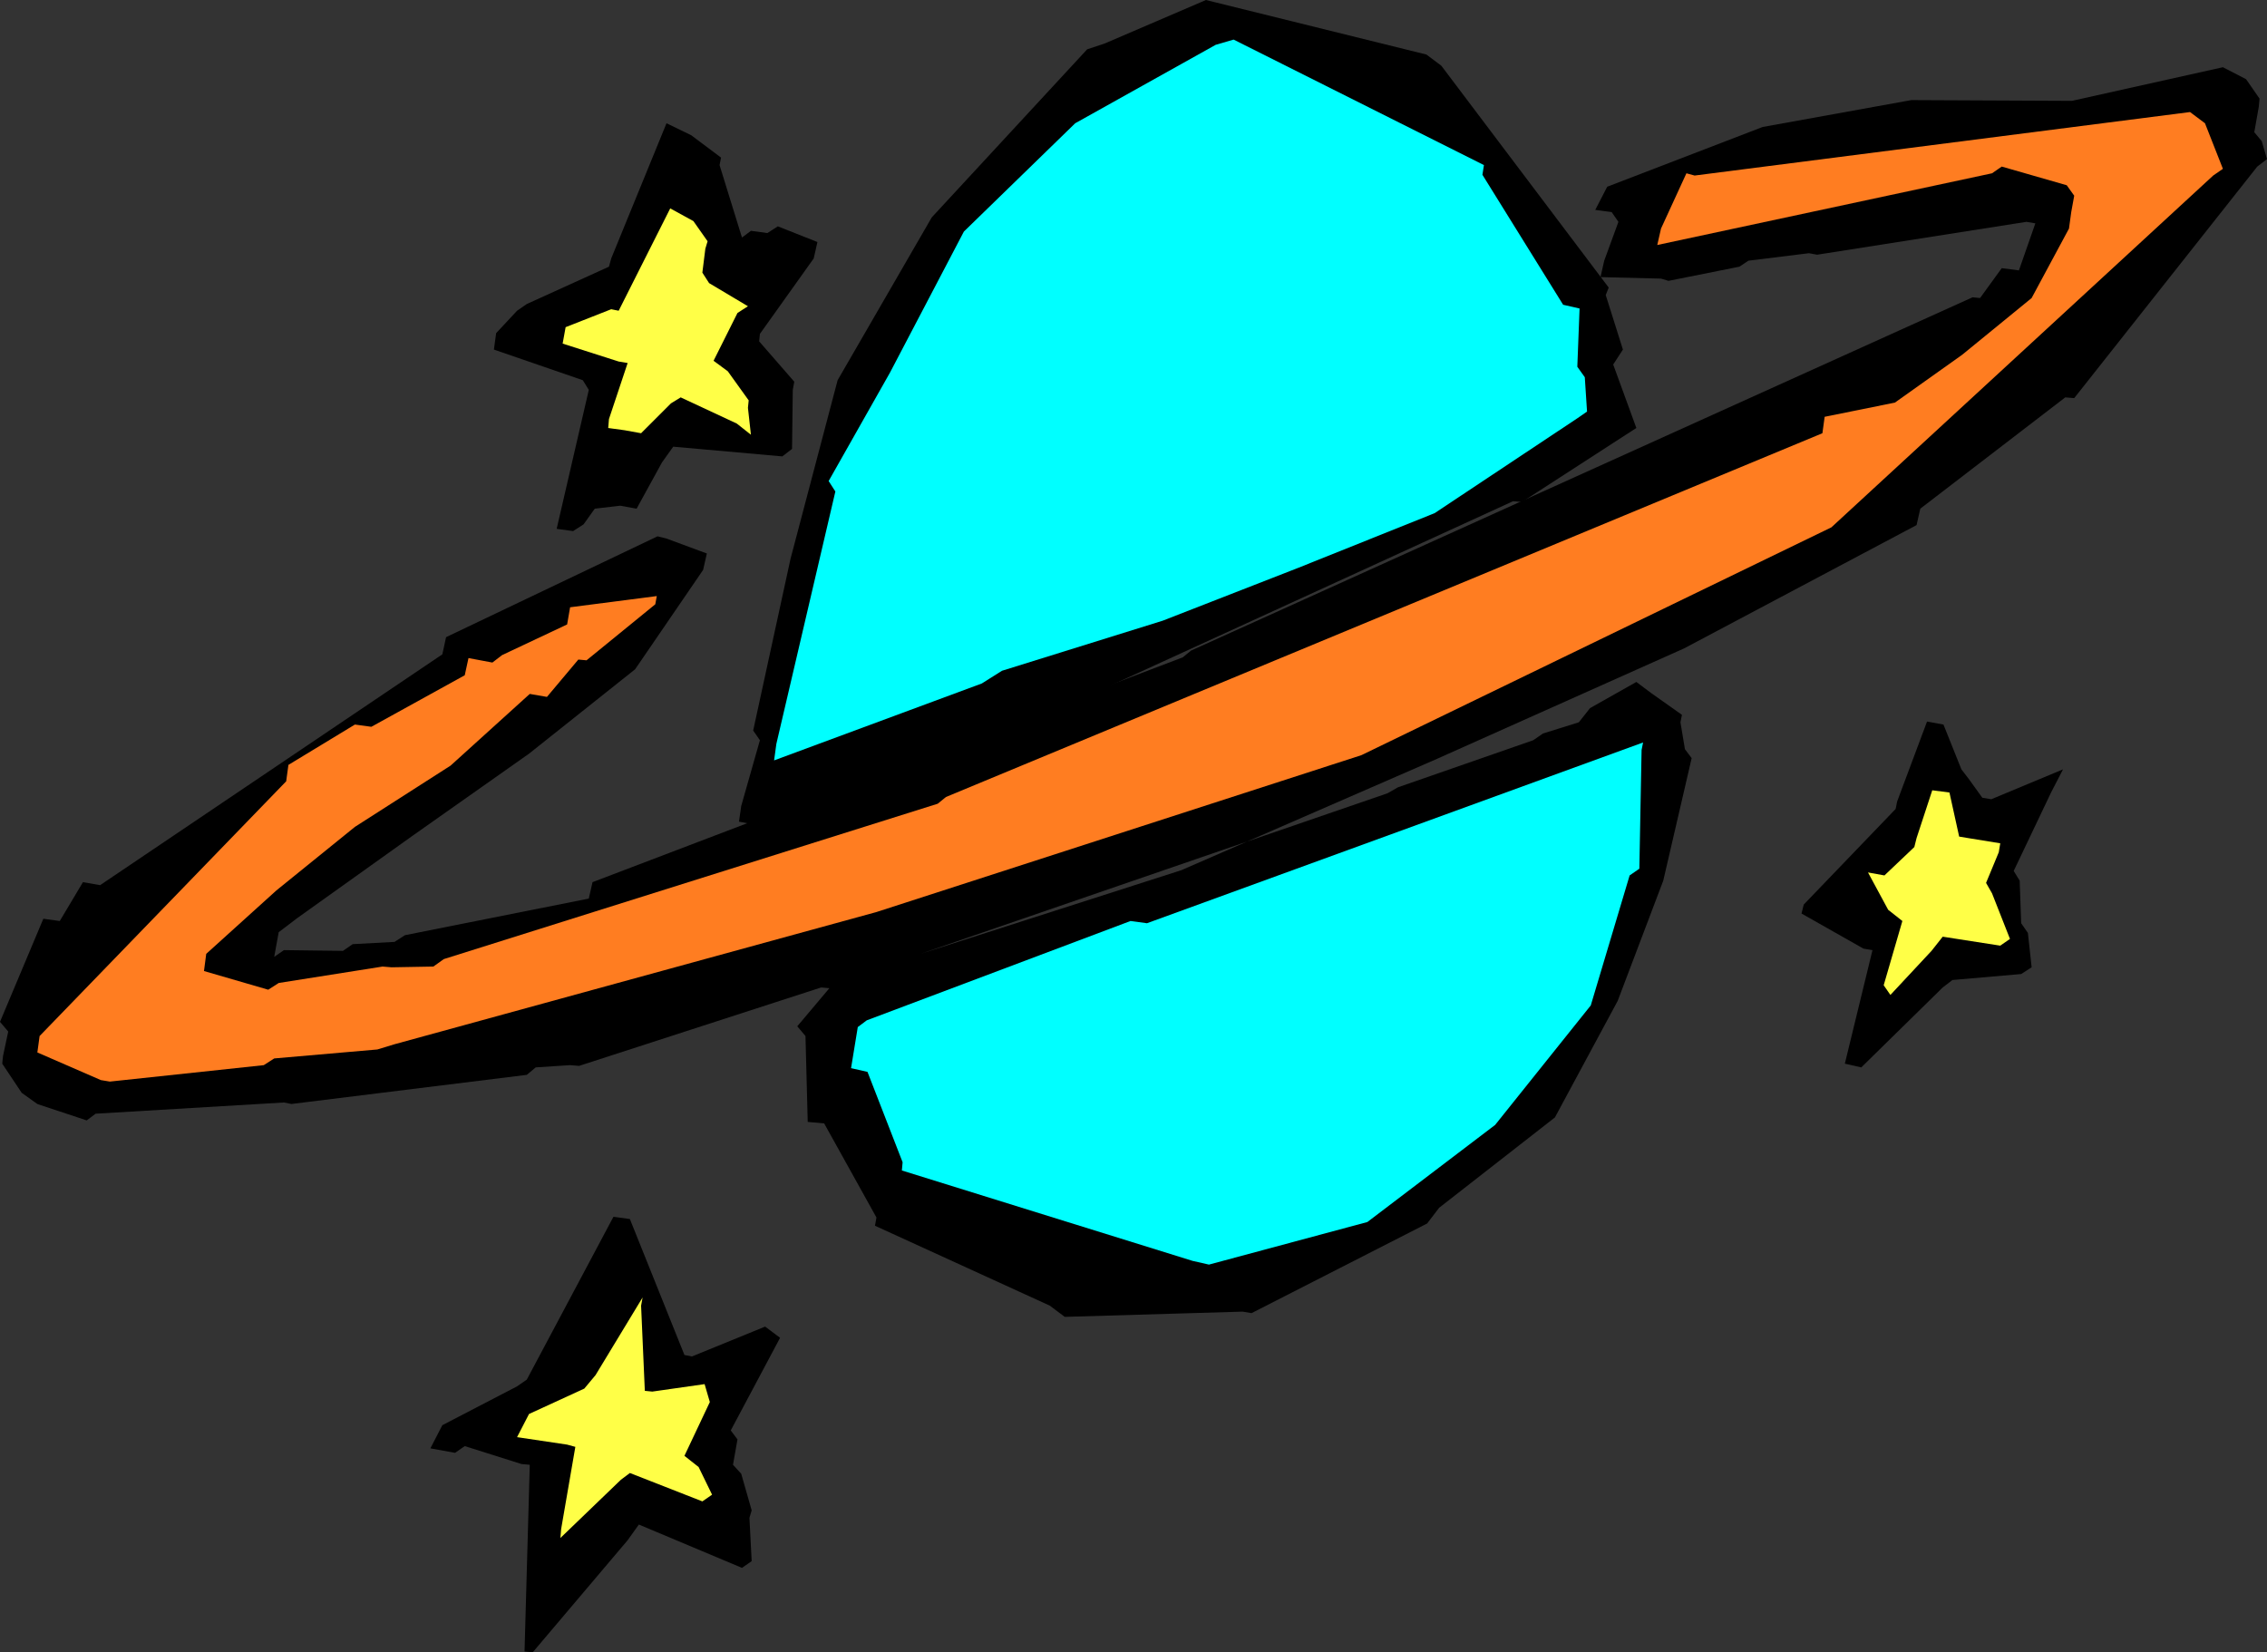 <?xml version="1.0" encoding="UTF-8" standalone="no"?>
<svg
   version="1.0"
   width="129.724mm"
   height="94.558mm"
   id="svg11"
   sodipodi:docname="Saturn 05.wmf"
   xmlns:inkscape="http://www.inkscape.org/namespaces/inkscape"
   xmlns:sodipodi="http://sodipodi.sourceforge.net/DTD/sodipodi-0.dtd"
   xmlns="http://www.w3.org/2000/svg"
   xmlns:svg="http://www.w3.org/2000/svg">
  <rect width="100%" height="100%" fill="#333333" stroke="none"/>
  <sodipodi:namedview
     id="namedview11"
     pagecolor="#ffffff"
     bordercolor="#000000"
     borderopacity="0.25"
     inkscape:showpageshadow="2"
     inkscape:pageopacity="0.0"
     inkscape:pagecheckerboard="0"
     inkscape:deskcolor="#d1d1d1"
     inkscape:document-units="mm" />
  <defs
     id="defs1">
    <pattern
       id="WMFhbasepattern"
       patternUnits="userSpaceOnUse"
       width="6"
       height="6"
       x="0"
       y="0" />
  </defs>
  <path
     style="fill:#000000;fill-opacity:1;fill-rule:evenodd;stroke:none"
     d="m 488.193,36.029 -39.592,50.086 -1.939,-0.162 -31.35,24.073 -0.808,3.554 -50.258,26.659 -53.49,23.912 -55.267,24.073 -56.398,18.096 101,-34.737 2.262,-1.293 29.25,-10.179 2.101,-1.454 7.757,-2.424 2.424,-3.07 10.019,-5.655 3.232,2.424 6.626,4.685 -0.323,1.616 0.97,5.816 1.454,1.939 -6.141,26.497 -9.858,26.012 -13.574,25.204 -25.048,19.55 -2.586,3.393 -37.976,19.388 -1.939,-0.323 -38.461,1.131 -3.232,-2.424 -37.814,-17.288 0.323,-1.777 -11.312,-20.357 -3.555,-0.323 -0.485,-18.58 -1.778,-2.1 6.949,-8.24 -1.778,-0.162 -52.358,16.965 -1.939,-0.162 -7.434,0.485 -1.939,1.616 -50.904,6.301 -1.616,-0.323 -40.723,2.424 -1.939,1.454 L 8.08,238.796 4.686,236.372 0.485,230.071 0.646,228.456 1.778,223.124 0,221.024 l 9.373,-22.296 3.555,0.485 5.01,-8.401 3.717,0.646 74.013,-49.924 0.808,-3.716 45.733,-21.812 1.939,0.485 8.726,3.231 -0.808,3.554 -14.706,21.488 -22.947,18.257 -25.21,17.772 -24.886,17.772 -4.04,3.07 -0.97,5.332 2.101,-1.454 12.766,0.162 2.101,-1.454 9.05,-0.485 2.262,-1.454 39.754,-7.917 0.808,-3.554 127.664,-48.632 1.778,-1.454 169.033,-76.421 1.616,0.162 4.686,-6.463 3.717,0.485 3.555,-10.179 -1.939,-0.323 -45.248,7.109 -1.778,-0.323 -13.09,1.616 -1.939,1.293 -15.352,3.07 -1.616,-0.485 -13.09,-0.323 0.808,-3.554 3.07,-8.401 -1.454,-2.1 -3.555,-0.485 2.586,-5.009 33.613,-12.925 32.158,-5.816 34.744,0.162 32.643,-7.271 5.01,2.585 2.909,4.201 -0.162,1.777 -0.97,5.493 1.616,1.939 1.131,3.878 z"
     id="path1" />
  <path
     style="fill:#ff7d21;fill-opacity:1;fill-rule:evenodd;stroke:none"
     d="m 478.659,37.968 -82.578,76.098 -101.646,49.278 -104.878,33.929 -104.232,28.597 -3.717,1.131 -22.301,1.939 -2.262,1.454 -33.29,3.554 -1.939,-0.323 -13.736,-5.978 0.485,-3.554 53.328,-55.094 0.485,-3.554 14.382,-8.725 3.555,0.485 20.2,-11.148 0.808,-3.716 5.171,0.969 2.101,-1.616 14.059,-6.624 0.646,-3.716 18.746,-2.424 -0.323,1.777 -14.867,12.118 -1.778,-0.162 -6.787,8.078 -3.717,-0.646 -17.13,15.51 -20.685,13.248 -16.968,13.733 -15.19,13.733 -0.485,3.716 13.898,4.039 2.262,-1.454 22.462,-3.554 1.939,0.162 9.05,-0.162 2.262,-1.616 106.817,-33.606 1.778,-1.454 189.557,-78.683 0.485,-3.554 15.19,-3.07 14.544,-10.34 15.029,-12.279 8.08,-15.026 0.485,-3.554 0.646,-3.554 -1.616,-2.262 -14.059,-4.039 -2.101,1.454 -72.397,15.51 0.808,-3.554 5.494,-11.956 1.778,0.485 107.141,-13.733 3.232,2.424 3.878,9.856 z"
     id="path2" />
  <path
     style="fill:#000000;fill-opacity:1;fill-rule:evenodd;stroke:none"
     d="m 437.128,210.683 -14.867,1.293 -2.101,1.616 -17.614,17.288 -3.555,-0.808 5.979,-24.558 -1.939,-0.323 -13.413,-7.594 0.485,-1.939 19.877,-20.681 0.323,-1.616 6.464,-17.288 3.555,0.646 3.878,9.694 1.616,2.1 2.909,4.039 1.939,0.323 15.514,-6.463 -2.586,5.009 -8.08,16.965 1.293,2.1 0.323,9.209 1.454,2.1 0.808,7.432 z"
     id="path3" />
  <path
     style="fill:#ffff47;fill-opacity:1;fill-rule:evenodd;stroke:none"
     d="m 432.603,204.544 -12.443,-1.939 -2.424,3.07 -8.888,9.532 -1.454,-2.1 4.04,-13.895 -3.07,-2.424 -4.363,-8.078 3.555,0.646 6.464,-6.14 0.485,-1.939 3.394,-10.34 3.717,0.485 2.101,9.532 1.939,0.323 6.949,1.131 -0.323,1.939 -2.747,6.624 1.293,2.262 3.878,9.856 z"
     id="path4" />
  <path
     style="fill:#00ffff;fill-opacity:1;fill-rule:evenodd;stroke:none"
     d="m 352.449,189.356 -8.403,28.113 -20.685,25.851 -27.634,21.004 -34.259,9.209 -3.555,-0.808 -62.862,-19.55 0.162,-1.777 -7.595,-19.55 -3.555,-0.808 1.454,-8.886 1.939,-1.454 57.045,-21.488 3.555,0.485 107.302,-39.099 -0.323,1.616 -0.485,25.689 z"
     id="path5" />
  <path
     style="fill:#000000;fill-opacity:1;fill-rule:evenodd;stroke:none"
     d="m 351.641,94.032 -22.462,14.541 -1.939,-0.162 -135.097,61.88 -1.616,-0.323 -7.595,0.808 -2.101,1.293 -14.059,6.786 -3.555,-0.485 -3.394,-0.646 0.485,-3.393 4.04,-14.218 -1.454,-2.1 8.08,-37.16 10.181,-38.615 20.362,-35.222 33.613,-36.353 3.878,-1.293 L 260.822,0 l 1.939,0.485 45.733,11.31 3.232,2.424 36.198,47.985 -0.646,1.616 3.717,11.794 -2.101,3.231 5.01,13.733 z"
     id="path6" />
  <path
     style="fill:#00ffff;fill-opacity:1;fill-rule:evenodd;stroke:none"
     d="m 341.137,90.478 -30.866,20.519 -29.411,11.794 -29.411,11.471 -34.744,10.825 -4.363,2.747 -44.925,16.641 0.485,-3.554 12.766,-54.61 -1.454,-2.262 13.251,-23.427 15.998,-30.536 24.078,-23.427 30.381,-16.965 3.878,-1.131 54.136,27.143 -0.323,2.1 17.453,28.113 3.555,0.808 -0.485,12.602 1.616,2.262 0.485,7.432 z"
     id="path7" />
  <path
     style="fill:#000000;fill-opacity:1;fill-rule:evenodd;stroke:none"
     d="m 160.469,339.129 -22.301,-9.371 -2.424,3.393 -20.523,24.235 -1.778,-0.162 1.131,-40.392 -1.778,-0.162 -12.282,-3.878 -2.101,1.454 -5.333,-0.969 2.586,-5.009 16.16,-8.401 2.101,-1.454 18.746,-35.222 3.555,0.485 11.797,29.405 1.616,0.323 15.837,-6.463 3.232,2.424 -10.666,20.034 1.454,1.939 -0.97,5.493 1.778,1.939 2.262,7.917 -0.485,1.616 0.485,9.371 z"
     id="path8" />
  <path
     style="fill:#ffff47;fill-opacity:1;fill-rule:evenodd;stroke:none"
     d="m 151.904,324.75 -15.675,-6.14 -1.939,1.454 -13.09,12.602 0.162,-1.939 3.07,-17.772 -1.778,-0.485 -10.827,-1.616 2.586,-5.009 11.958,-5.493 2.424,-2.908 10.181,-16.803 -0.323,1.777 0.808,18.419 1.616,0.162 11.312,-1.616 1.131,3.878 -5.494,11.633 3.07,2.424 2.909,5.978 z"
     id="path9" />
  <path
     style="fill:#000000;fill-opacity:1;fill-rule:evenodd;stroke:none"
     d="m 169.195,98.717 -23.594,-2.1 -2.424,3.393 -5.494,10.017 -3.555,-0.646 -5.494,0.646 -2.424,3.393 -2.262,1.454 -3.555,-0.485 6.949,-30.051 -1.293,-2.1 -19.23,-6.624 0.485,-3.554 4.525,-4.847 2.101,-1.454 17.776,-8.078 0.485,-1.777 11.958,-29.244 5.333,2.585 6.464,4.847 -0.323,1.616 4.848,15.672 1.939,-1.454 3.555,0.485 2.262,-1.454 8.565,3.393 -0.808,3.554 -11.635,16.318 -0.162,1.616 7.595,8.725 -0.323,1.777 -0.162,12.764 z"
     id="path10" />
  <path
     style="fill:#ffff47;fill-opacity:1;fill-rule:evenodd;stroke:none"
     d="m 159.337,91.608 -12.12,-5.655 -2.101,1.293 -6.464,6.463 -3.555,-0.646 -3.555,-0.485 0.162,-1.939 4.04,-12.118 -1.939,-0.323 -12.12,-3.878 0.646,-3.554 9.858,-3.878 1.616,0.323 11.15,-22.135 5.01,2.747 3.07,4.362 -0.485,1.616 -0.646,5.17 1.454,2.262 8.403,5.009 -2.262,1.454 -5.171,10.34 3.07,2.262 4.525,6.301 -0.162,1.616 0.646,5.816 z"
     id="path11" />
</svg>
